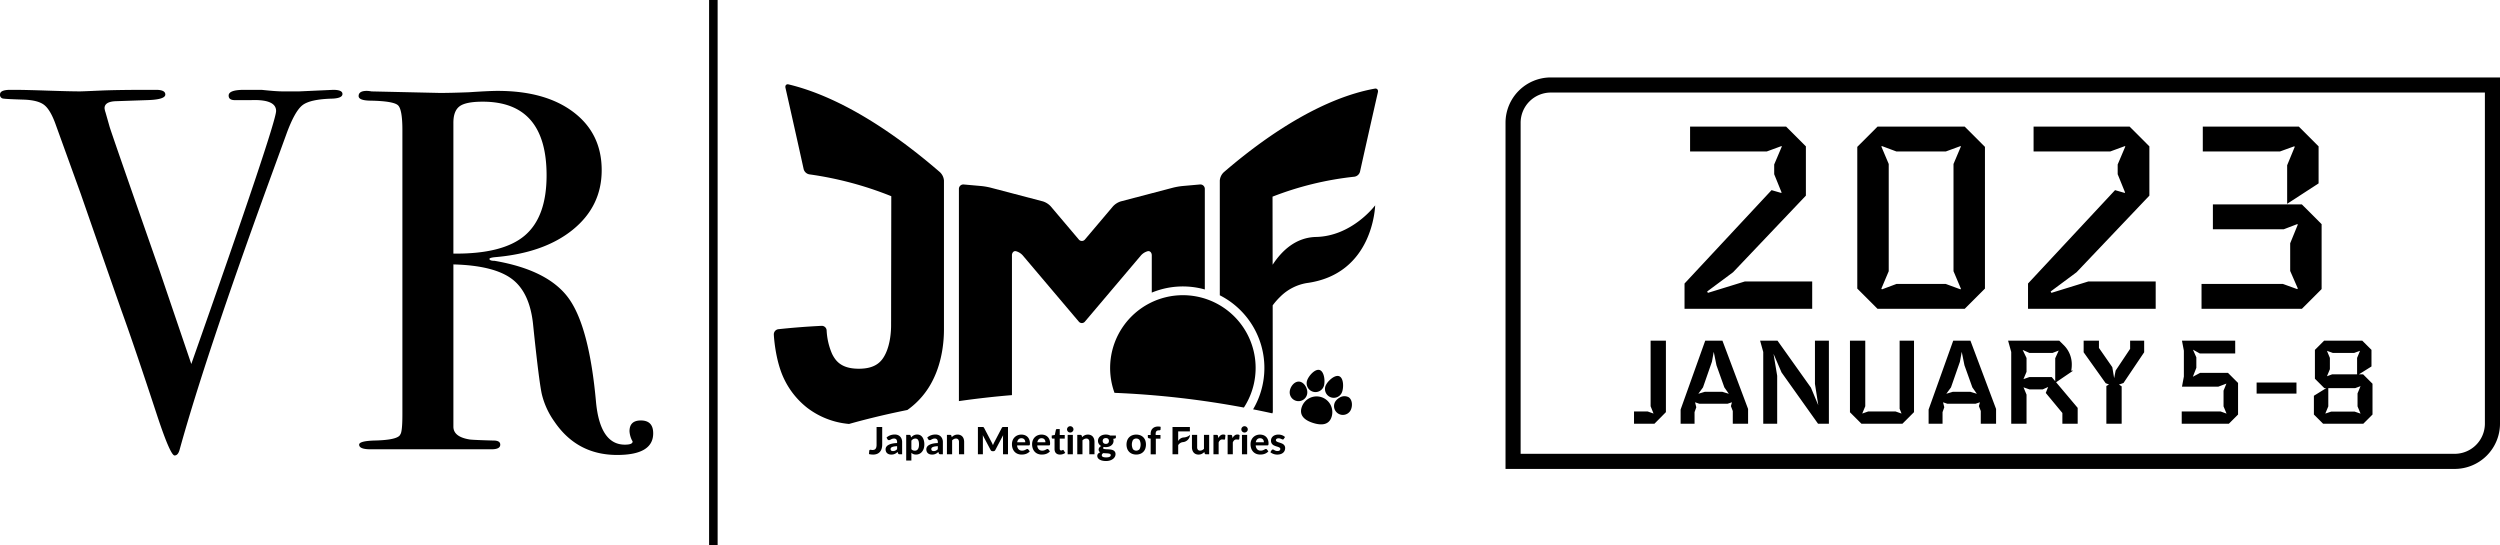 <svg xmlns="http://www.w3.org/2000/svg" width="1323.62" height="288.723" viewBox="0 0 1323.62 288.723"><g transform="translate(-147.046 -1449)"><g transform="translate(31.792 1374.342)"><g transform="translate(524.95 119.286)"><g transform="translate(178.062 111.656)"><path d="M447.64,152.8a38.538,38.538,0,0,0-36.206,51.7,477.791,477.791,0,0,1,68.5,7.794,38.509,38.509,0,0,0-32.3-59.491Z" transform="translate(-409.118 -152.796)"/></g><g transform="translate(236.125 2.26)"><path d="M470.088,208.375a25.99,25.99,0,0,1,14.041-7.292c35.3-4.7,36.21-40.6,36.284-41.152.016-.058-12.133,16.4-31.47,16.741-10.673.318-18.025,7.344-22.825,14.713q-.03-18.025-.05-36.058h.008a168.108,168.108,0,0,1,43.318-10.555,3.61,3.61,0,0,0,2.98-2.632c3.208-14.435,6.378-28.5,9.477-42.092.286-1.252-.438-2.13-1.628-1.914-25.791,4.666-54.089,21.967-79.906,44.216a6.761,6.761,0,0,0-2.168,4.432v60.767a43.138,43.138,0,0,1,17.627,60.377c3.61.712,7.012,1.438,10.2,2.136a2.606,2.606,0,0,0,.25-1.12q-.012-10.882-.028-21.759-.03-17.149-.05-34.294A36.013,36.013,0,0,1,470.088,208.375Z" transform="translate(-438.148 -98.101)"/></g><g transform="translate(97.996 53.031)"><path d="M397.166,161.007c0-1.4.922-2.4,2.046-2.206a7.416,7.416,0,0,1,3.708,2.284l29.612,34.978a2.09,2.09,0,0,0,3.3,0l29.612-34.978a7.424,7.424,0,0,1,3.71-2.284c1.124-.19,2.046.8,2.046,2.206V180.75a43.036,43.036,0,0,1,28.083-1.666V125.875a2.354,2.354,0,0,0-2.546-2.384l-9.208.82a36.315,36.315,0,0,0-5.012.864L454.8,132.449a9.638,9.638,0,0,0-4.122,2.606L435.834,152.6a2.1,2.1,0,0,1-3.3,0l-14.849-17.543a9.623,9.623,0,0,0-4.114-2.606l-27.723-7.274a35.857,35.857,0,0,0-5.008-.864l-9.21-.82a2.354,2.354,0,0,0-2.542,2.384V238.187c8.75-1.246,18.153-2.346,28.083-3.166V161.007h0Z" transform="translate(-369.087 -123.485)"/></g><path d="M359.887,276.812c6.606-1.87,17.243-4.648,30.92-7.408a42.432,42.432,0,0,0,13.665-16.169c4.964-10.066,5.692-20.739,5.7-26.327v-79A6.834,6.834,0,0,0,408,143.463c-25.813-22.331-53.9-40.146-80.078-46.434-1.2-.292-1.946.546-1.652,1.836,3.164,13.957,6.378,28.339,9.622,43.022a3.775,3.775,0,0,0,3,2.766,184.269,184.269,0,0,1,43.392,11.567q-.024,18.121-.054,36.244-.03,14.8-.042,29.6c-.008.89-.008,1.78-.008,2.664,0,2.644-.3,9.36-2.9,14.837-1.894,3.986-5.062,8.018-14.2,8-6.758.006-10.25-2.194-12.377-4.954a17.266,17.266,0,0,1-1.824-3.046A35.347,35.347,0,0,1,348.06,227.4a2.568,2.568,0,0,0-2.648-2.542c-7.672.376-15.325.966-22.907,1.78a2.749,2.749,0,0,0-2.41,2.824c0,.026.6,13.719,5.574,23.783a42.822,42.822,0,0,0,12,14.923,42.37,42.37,0,0,0,21.727,8.584C359.555,276.768,359.723,276.8,359.887,276.812Z" transform="translate(-320.091 -96.971)"/><g transform="translate(279.124 165.245)"><path d="M470.4,179.975a8.314,8.314,0,0,0-10.423,5.436c-1.372,4.38,1.738,6.878,6.118,8.252s8.368,1.12,9.751-3.268A8.326,8.326,0,0,0,470.4,179.975Z" transform="translate(-459.646 -179.589)"/></g><g transform="translate(282.11 151.178)"><path d="M464.415,184.12a4.667,4.667,0,0,0,5.844-3.052c.774-2.46.208-7.642-2.246-8.412s-5.882,3.154-6.66,5.614A4.669,4.669,0,0,0,464.415,184.12Z" transform="translate(-461.139 -172.556)"/></g><g transform="translate(273.131 157.405)"><path d="M465.971,181.561c.11-2.57-1.844-5.774-4.418-5.888s-4.792,2.918-4.9,5.5a4.662,4.662,0,1,0,9.316.388Z" transform="translate(-456.65 -175.67)"/></g><g transform="translate(291.804 154.408)"><path d="M468.786,185.367a4.67,4.67,0,0,0,6.14-2.41c1.032-2.366,1.032-7.572-1.332-8.6-1.546-.674-3.71.6-5.316,2.238a9.356,9.356,0,0,0-1.9,2.632A4.67,4.67,0,0,0,468.786,185.367Z" transform="translate(-465.986 -174.171)"/></g><g transform="translate(296.559 165.126)"><path d="M469.089,182.368a4.669,4.669,0,0,0,7.884,5c1.378-2.18,1.3-5.932-.886-7.312a4.77,4.77,0,0,0-4.816.3A6.324,6.324,0,0,0,469.089,182.368Z" transform="translate(-468.364 -179.53)"/></g><g transform="translate(155.235 181.031)"><path d="M401.119,189.16a1.6,1.6,0,0,0-.14-.656,1.9,1.9,0,0,0-.376-.534,1.763,1.763,0,0,0-.542-.362,1.854,1.854,0,0,0-.676-.126,1.682,1.682,0,0,0-.64.126,1.785,1.785,0,0,0-.536.362,1.932,1.932,0,0,0-.364.534,1.669,1.669,0,0,0-.14.656,1.536,1.536,0,0,0,.14.642,1.639,1.639,0,0,0,.364.528,1.587,1.587,0,0,0,.536.362,1.659,1.659,0,0,0,.64.134,1.827,1.827,0,0,0,.676-.134,1.686,1.686,0,0,0,.542-.362,1.744,1.744,0,0,0,.376-.528A1.641,1.641,0,0,0,401.119,189.16Z" transform="translate(-397.705 -187.482)"/></g><g transform="translate(247.532 181.031)"><path d="M447.253,189.16a1.483,1.483,0,0,0-.14-.656,1.975,1.975,0,0,0-.372-.534,1.7,1.7,0,0,0-1.226-.488,1.714,1.714,0,0,0-.64.126,1.678,1.678,0,0,0-.528.362,2.051,2.051,0,0,0-.372.534,1.658,1.658,0,0,0-.124.656,1.625,1.625,0,0,0,.124.642,1.726,1.726,0,0,0,.372.528,1.555,1.555,0,0,0,.528.362,1.691,1.691,0,0,0,.64.134,1.81,1.81,0,0,0,.676-.134,1.676,1.676,0,0,0,.55-.362,1.809,1.809,0,0,0,.372-.528A1.484,1.484,0,0,0,447.253,189.16Z" transform="translate(-443.851 -187.482)"/></g><g transform="translate(50.368 181.439)"><path d="M349.178,198.347a2.4,2.4,0,0,1-.406.878,1.484,1.484,0,0,1-.668.49,2.6,2.6,0,0,1-.934.146,2.712,2.712,0,0,1-.656-.058,2.06,2.06,0,0,0-.434-.056.644.644,0,0,0-.458.146.593.593,0,0,0-.184.382l-.164,1.75a9.774,9.774,0,0,0,1.124.208,10.081,10.081,0,0,0,1.082.064,5.442,5.442,0,0,0,2.11-.38,3.887,3.887,0,0,0,1.5-1.082,4.517,4.517,0,0,0,.9-1.678,7.378,7.378,0,0,0,.3-2.2v-9.27h-2.98v9.34A5.461,5.461,0,0,1,349.178,198.347Z" transform="translate(-345.274 -187.686)"/></g><g transform="translate(59.178 185.432)"><path d="M352.835,194.564a6.517,6.517,0,0,0-1.872.77,2.833,2.833,0,0,0-.992,1.03,2.347,2.347,0,0,0-.292,1.126,3.175,3.175,0,0,0,.222,1.214,2.281,2.281,0,0,0,.624.884,2.744,2.744,0,0,0,.96.534,3.922,3.922,0,0,0,1.234.178,5.249,5.249,0,0,0,.98-.088,3.645,3.645,0,0,0,.84-.266,4.124,4.124,0,0,0,.75-.426,7.246,7.246,0,0,0,.754-.6l.222.654a.769.769,0,0,0,.328.452,1.236,1.236,0,0,0,.594.114h1.25v-6.454a4.7,4.7,0,0,0-.266-1.614,3.644,3.644,0,0,0-.77-1.266,3.467,3.467,0,0,0-1.226-.834,4.261,4.261,0,0,0-1.632-.292,6.691,6.691,0,0,0-2.376.4,5.9,5.9,0,0,0-2,1.214l.488.876a1.3,1.3,0,0,0,.32.342.78.78,0,0,0,.48.14,1.279,1.279,0,0,0,.582-.128c.172-.088.34-.19.532-.292a4.867,4.867,0,0,1,.664-.286,2.9,2.9,0,0,1,.946-.134,1.484,1.484,0,0,1,1.176.452,2.1,2.1,0,0,1,.41,1.418v.528A12.624,12.624,0,0,0,352.835,194.564Zm2.93,2.886a3.55,3.55,0,0,1-1,.75,2.672,2.672,0,0,1-1.188.242,1.563,1.563,0,0,1-.926-.242,1.166,1.166,0,0,1-.172-1.406,1.391,1.391,0,0,1,.562-.446,4.457,4.457,0,0,1,1.058-.324,12.087,12.087,0,0,1,1.672-.166v1.592h0Z" transform="translate(-349.679 -189.682)"/></g><g transform="translate(70.093 185.432)"><path d="M362.5,190.024a3.4,3.4,0,0,0-1.52-.342,4.123,4.123,0,0,0-1,.108,4.246,4.246,0,0,0-.86.318,3.672,3.672,0,0,0-.742.49,5.493,5.493,0,0,0-.656.618l-.214-.858a.659.659,0,0,0-.688-.484h-1.688v13.583h2.742v-4.094a3.523,3.523,0,0,0,1.042.68,3.608,3.608,0,0,0,1.418.248,4.008,4.008,0,0,0,1.808-.4,3.95,3.95,0,0,0,1.386-1.126,5.053,5.053,0,0,0,.89-1.692,7.032,7.032,0,0,0,.32-2.136,7.919,7.919,0,0,0-.29-2.232,5.021,5.021,0,0,0-.77-1.646A3.327,3.327,0,0,0,362.5,190.024Zm-.742,6.4a3.143,3.143,0,0,1-.454,1.036,1.808,1.808,0,0,1-.708.592,2.194,2.194,0,0,1-.91.19,2.673,2.673,0,0,1-.964-.178,2.263,2.263,0,0,1-.848-.63v-4.5a3.692,3.692,0,0,1,.934-.828,2.4,2.4,0,0,1,1.222-.286,1.793,1.793,0,0,1,.778.16,1.435,1.435,0,0,1,.59.54,2.927,2.927,0,0,1,.382.96,7.027,7.027,0,0,1,.124,1.456A6.009,6.009,0,0,1,361.762,196.42Z" transform="translate(-355.136 -189.682)"/></g><g transform="translate(80.749 185.432)"><path d="M363.614,194.564a6.616,6.616,0,0,0-1.872.77,2.833,2.833,0,0,0-.992,1.03,2.433,2.433,0,0,0-.286,1.126,3.031,3.031,0,0,0,.222,1.214,2.28,2.28,0,0,0,.614.884,2.744,2.744,0,0,0,.96.534,3.975,3.975,0,0,0,1.234.178,5.261,5.261,0,0,0,.984-.088,3.465,3.465,0,0,0,.832-.266,4.118,4.118,0,0,0,.766-.426,8.107,8.107,0,0,0,.742-.6l.222.654a.825.825,0,0,0,.332.452,1.254,1.254,0,0,0,.6.114h1.254v-6.454a4.6,4.6,0,0,0-.274-1.614,3.7,3.7,0,0,0-.766-1.266,3.578,3.578,0,0,0-1.226-.834,4.29,4.29,0,0,0-1.64-.292,6.716,6.716,0,0,0-2.372.4,5.973,5.973,0,0,0-2,1.214l.488.876a1.469,1.469,0,0,0,.324.342.8.8,0,0,0,.484.14,1.251,1.251,0,0,0,.578-.128c.164-.088.344-.19.536-.292a4.4,4.4,0,0,1,.66-.286,2.875,2.875,0,0,1,.942-.134,1.473,1.473,0,0,1,1.176.452,2.074,2.074,0,0,1,.414,1.418v.528A12.719,12.719,0,0,0,363.614,194.564Zm2.932,2.886a3.576,3.576,0,0,1-1.012.75,2.636,2.636,0,0,1-1.18.242,1.56,1.56,0,0,1-.93-.242,1.166,1.166,0,0,1-.172-1.406,1.376,1.376,0,0,1,.558-.446,4.62,4.62,0,0,1,1.062-.324,11.829,11.829,0,0,1,1.672-.166v1.592Z" transform="translate(-360.464 -189.682)"/></g><g transform="translate(91.656 185.464)"><path d="M368.667,192.742a4.315,4.315,0,0,1,.96-.694,2.433,2.433,0,0,1,1.094-.248,1.447,1.447,0,0,1,1.168.47,2,2,0,0,1,.4,1.33v6.524h2.742V193.6a5.287,5.287,0,0,0-.226-1.57,3.553,3.553,0,0,0-.664-1.24,3.085,3.085,0,0,0-1.094-.8,3.536,3.536,0,0,0-1.48-.292,4.356,4.356,0,0,0-.946.1,3.4,3.4,0,0,0-.8.28,4.129,4.129,0,0,0-.714.426,7.111,7.111,0,0,0-.64.546l-.172-.712a.665.665,0,0,0-.688-.484h-1.692v10.269h2.75Z" transform="translate(-365.917 -189.698)"/></g><g transform="translate(108.053 181.437)"><path d="M387.408,193.267v8.87h2.64V187.685h-2.27c-.128,0-.242.006-.344.012a.986.986,0,0,0-.258.056.518.518,0,0,0-.214.14.927.927,0,0,0-.188.26l-4.016,7.674c-.124.236-.246.476-.356.732s-.218.508-.316.77c-.1-.254-.2-.5-.316-.75s-.222-.484-.348-.718l-4.036-7.706a1.352,1.352,0,0,0-.184-.26.594.594,0,0,0-.21-.14,1.134,1.134,0,0,0-.266-.056c-.1-.006-.21-.012-.332-.012h-2.278V202.14h2.636v-8.87c0-.19,0-.394-.016-.6s-.032-.44-.05-.662l4.152,7.852a1.123,1.123,0,0,0,.426.484,1.18,1.18,0,0,0,.618.166h.418a1.118,1.118,0,0,0,1.05-.648l4.118-7.834c-.016.23-.04.446-.042.656S387.408,193.083,387.408,193.267Z" transform="translate(-374.115 -187.685)"/></g><g transform="translate(126.081 185.462)"><path d="M392.327,195.369a.421.421,0,0,0,.192-.166,1.19,1.19,0,0,0,.1-.318,3.611,3.611,0,0,0,.024-.508,5.363,5.363,0,0,0-.336-1.984,4.088,4.088,0,0,0-.926-1.468,4.161,4.161,0,0,0-1.438-.916,5.514,5.514,0,0,0-3.91.1,4.69,4.69,0,0,0-2.562,2.7,5.653,5.653,0,0,0-.344,1.978,6.492,6.492,0,0,0,.4,2.376,5.113,5.113,0,0,0,1.086,1.724,4.639,4.639,0,0,0,1.622,1.042,5.757,5.757,0,0,0,2.008.35,8.579,8.579,0,0,0,1.114-.076,5.585,5.585,0,0,0,1.144-.266,4.961,4.961,0,0,0,1.094-.528,4.267,4.267,0,0,0,.972-.84l-.792-1a.606.606,0,0,0-.5-.236,1.066,1.066,0,0,0-.5.134l-.566.3a4.884,4.884,0,0,1-.726.3,3.292,3.292,0,0,1-.984.132,2.49,2.49,0,0,1-1.812-.666,3.224,3.224,0,0,1-.824-2.112h6.16A.846.846,0,0,0,392.327,195.369Zm-6.422-1.59a2.848,2.848,0,0,1,.722-1.584,2.092,2.092,0,0,1,1.546-.566,2.173,2.173,0,0,1,.9.172,1.846,1.846,0,0,1,.628.476,1.809,1.809,0,0,1,.364.688,2.672,2.672,0,0,1,.114.814Z" transform="translate(-383.129 -189.697)"/></g><g transform="translate(136.754 185.462)"><path d="M397.66,195.369a.369.369,0,0,0,.192-.166.873.873,0,0,0,.1-.318,4.119,4.119,0,0,0,.032-.508,5.532,5.532,0,0,0-.336-1.984,4.161,4.161,0,0,0-.934-1.468,4.052,4.052,0,0,0-1.438-.916,5.5,5.5,0,0,0-3.906.1,4.625,4.625,0,0,0-2.562,2.7,5.651,5.651,0,0,0-.344,1.978,6.409,6.409,0,0,0,.4,2.376,4.85,4.85,0,0,0,1.086,1.724,4.515,4.515,0,0,0,1.622,1.042,5.763,5.763,0,0,0,2.012.35,8.661,8.661,0,0,0,1.11-.076,5.775,5.775,0,0,0,1.144-.266,5.007,5.007,0,0,0,1.094-.528,4.231,4.231,0,0,0,.964-.84l-.792-1a.586.586,0,0,0-.5-.236,1.02,1.02,0,0,0-.5.134c-.172.088-.364.19-.574.3a4.741,4.741,0,0,1-.722.3,3.191,3.191,0,0,1-.976.132,2.522,2.522,0,0,1-1.82-.666,3.2,3.2,0,0,1-.82-2.112h6.16A.765.765,0,0,0,397.66,195.369Zm-6.418-1.59a2.849,2.849,0,0,1,.726-1.584,2.072,2.072,0,0,1,1.542-.566,2.18,2.18,0,0,1,.906.172,1.83,1.83,0,0,1,.624.476,1.808,1.808,0,0,1,.364.688,2.943,2.943,0,0,1,.11.814Z" transform="translate(-388.465 -189.697)"/></g><g transform="translate(147.134 182.561)"><path d="M395.345,200.032a2.609,2.609,0,0,0,.55.922,2.656,2.656,0,0,0,.91.578,3.532,3.532,0,0,0,1.234.2,4.676,4.676,0,0,0,1.48-.234,3.935,3.935,0,0,0,1.29-.674l-.828-1.31a.5.5,0,0,0-.16-.184.29.29,0,0,0-.2-.056.359.359,0,0,0-.176.044c-.05.032-.114.064-.18.1a2.1,2.1,0,0,1-.242.1,1.279,1.279,0,0,1-.344.04.71.71,0,0,1-.578-.248,1.05,1.05,0,0,1-.2-.674v-5.354h2.648v-1.914H397.9v-3.128h-1.438a.559.559,0,0,0-.606.452l-.558,2.652-1.64.3v1.068a.521.521,0,0,0,.152.42.527.527,0,0,0,.376.146h.968v5.532A3.591,3.591,0,0,0,395.345,200.032Z" transform="translate(-393.655 -188.247)"/></g><g transform="translate(155.571 185.622)"><rect width="2.75" height="10.269"/></g><g transform="translate(160.667 185.464)"><path d="M409.528,200.125V193.6a5.428,5.428,0,0,0-.214-1.57,3.8,3.8,0,0,0-.668-1.24,3.085,3.085,0,0,0-1.094-.8,3.524,3.524,0,0,0-1.48-.292,4.292,4.292,0,0,0-.942.1,3.6,3.6,0,0,0-.808.28,4.318,4.318,0,0,0-.708.426,6.375,6.375,0,0,0-.64.546l-.172-.712a.671.671,0,0,0-.688-.484h-1.692v10.269h2.746v-7.382a4.509,4.509,0,0,1,.96-.694,2.429,2.429,0,0,1,1.09-.248,1.459,1.459,0,0,1,1.176.47,2,2,0,0,1,.4,1.33v6.524Z" transform="translate(-400.421 -189.698)"/></g><g transform="translate(171.26 185.444)"><path d="M415.428,191.588a.487.487,0,0,0,.132-.38v-1h-3.012a4.436,4.436,0,0,0-1.07-.388,5.567,5.567,0,0,0-1.238-.132,5.7,5.7,0,0,0-1.644.228,4.193,4.193,0,0,0-1.312.662,3.151,3.151,0,0,0-.872,1.048,3.025,3.025,0,0,0-.316,1.386,2.9,2.9,0,0,0,.458,1.634,3.215,3.215,0,0,0,1.238,1.132,2.536,2.536,0,0,0-1.024.846,1.748,1.748,0,0,0-.332.958,1.568,1.568,0,0,0,.848,1.494,2.926,2.926,0,0,0-1.152.762,1.735,1.735,0,0,0-.414,1.164,1.962,1.962,0,0,0,.282,1.024,2.491,2.491,0,0,0,.852.852,4.658,4.658,0,0,0,1.442.6,8.5,8.5,0,0,0,2.054.222,6.83,6.83,0,0,0,2.128-.306,5.044,5.044,0,0,0,1.578-.82,3.446,3.446,0,0,0,.98-1.158,2.764,2.764,0,0,0,.336-1.334,2.3,2.3,0,0,0-.278-1.2,2.23,2.23,0,0,0-.746-.75,3.287,3.287,0,0,0-1.054-.406,7.71,7.71,0,0,0-1.208-.172c-.406-.038-.808-.058-1.208-.07a9.781,9.781,0,0,1-1.05-.07,2.44,2.44,0,0,1-.742-.184.429.429,0,0,1-.29-.414c0-.21.136-.394.41-.566.164.026.332.05.508.064s.344.026.528.026a5.492,5.492,0,0,0,1.618-.236,3.957,3.957,0,0,0,1.29-.674,3.082,3.082,0,0,0,.86-1.042,2.969,2.969,0,0,0,.316-1.378,3.024,3.024,0,0,0-.172-1.042l.84-.172A.809.809,0,0,0,415.428,191.588Zm-6.544,7.93c.3.032.606.05.918.064s.624.032.914.044.566.044.828.07a3.634,3.634,0,0,1,.672.146,1.213,1.213,0,0,1,.454.274.6.6,0,0,1,.172.438,1.053,1.053,0,0,1-.128.5,1.027,1.027,0,0,1-.414.394,2.542,2.542,0,0,1-.754.248,5.882,5.882,0,0,1-1.144.088,6.825,6.825,0,0,1-1.1-.076,2.425,2.425,0,0,1-.7-.242.9.9,0,0,1-.382-.356.915.915,0,0,1-.114-.452,1.043,1.043,0,0,1,.214-.648A2.039,2.039,0,0,1,408.883,199.519Zm2.606-5.33a1.658,1.658,0,0,1-1.25.426,1.6,1.6,0,0,1-1.238-.432,1.546,1.546,0,0,1-.41-1.1,1.524,1.524,0,0,1,.4-1.112,1.7,1.7,0,0,1,1.246-.4,1.73,1.73,0,0,1,1.254.4,1.744,1.744,0,0,1,0,2.218Z" transform="translate(-405.717 -189.688)"/></g><g transform="translate(186.731 185.462)"><path d="M420.718,190.067a6.19,6.19,0,0,0-4.216,0,4.542,4.542,0,0,0-2.674,2.708,6.643,6.643,0,0,0,0,4.406,4.717,4.717,0,0,0,1.046,1.666A4.531,4.531,0,0,0,416.5,199.9a5.793,5.793,0,0,0,2.118.368,5.677,5.677,0,0,0,2.1-.368,4.567,4.567,0,0,0,1.624-1.056,4.746,4.746,0,0,0,1.046-1.666,6.921,6.921,0,0,0,0-4.406,4.74,4.74,0,0,0-1.046-1.654A4.618,4.618,0,0,0,420.718,190.067Zm-.354,7.336a2.308,2.308,0,0,1-3.508,0,5.36,5.36,0,0,1,0-4.826,2.312,2.312,0,0,1,3.508,0,5.427,5.427,0,0,1,0,4.826Z" transform="translate(-413.452 -189.697)"/></g><g transform="translate(198.025 181.181)"><path d="M423.357,190.559a1.452,1.452,0,0,1,.352-.578,1.26,1.26,0,0,1,.558-.306,3.192,3.192,0,0,1,.758-.082,1.347,1.347,0,0,0,.54-.1.4.4,0,0,0,.262-.4l.062-1.354a6.2,6.2,0,0,0-.652-.134,4.7,4.7,0,0,0-.68-.044,4.972,4.972,0,0,0-1.66.268,3.286,3.286,0,0,0-1.246.77,3.067,3.067,0,0,0-.782,1.2,4.3,4.3,0,0,0-.278,1.6v.674H419.1v1.094a.542.542,0,0,0,.2.458,1.076,1.076,0,0,0,.5.216l.792.146v8.292h2.734v-8.292h2.46v-1.914h-2.546v-.6A2.975,2.975,0,0,1,423.357,190.559Z" transform="translate(-419.099 -187.557)"/></g><g transform="translate(221.378 185.622)"><path d="M430.775,189.777V196.3a5.134,5.134,0,0,0,.226,1.57,3.751,3.751,0,0,0,.668,1.24,3.039,3.039,0,0,0,1.094.8,3.549,3.549,0,0,0,1.488.292,3.787,3.787,0,0,0,1.738-.376,5.427,5.427,0,0,0,1.348-.978l.176.718a.653.653,0,0,0,.684.478h1.692V189.777h-2.75v7.382a4.068,4.068,0,0,1-.964.694,2.433,2.433,0,0,1-1.09.254,1.448,1.448,0,0,1-1.168-.476,2.023,2.023,0,0,1-.386-1.33v-6.524h-2.756Z" transform="translate(-430.775 -189.777)"/></g><g transform="translate(232.765 185.428)"><path d="M439.032,191.57l-.14-1.03a.887.887,0,0,0-.226-.514.815.815,0,0,0-.57-.152h-1.628v10.269h2.746V193.86a3.308,3.308,0,0,1,.758-1.15,1.655,1.655,0,0,1,1.2-.414,3.46,3.46,0,0,1,.558.044,3.1,3.1,0,0,0,.46.044.471.471,0,0,0,.286-.078.44.44,0,0,0,.152-.274L442.8,190a1.83,1.83,0,0,0-1.132-.324,2.357,2.357,0,0,0-1.5.5A4.505,4.505,0,0,0,439.032,191.57Z" transform="translate(-436.468 -189.68)"/></g><g transform="translate(240.269 185.428)"><path d="M442.79,191.57l-.14-1.03a.926.926,0,0,0-.23-.514.839.839,0,0,0-.578-.152H440.22v10.269h2.746V193.86a3.3,3.3,0,0,1,.75-1.15,1.682,1.682,0,0,1,1.2-.414,3.53,3.53,0,0,1,.558.044,3.015,3.015,0,0,0,.46.044.4.4,0,0,0,.438-.352l.18-2.028a1.834,1.834,0,0,0-1.136-.324,2.353,2.353,0,0,0-1.5.5A4.489,4.489,0,0,0,442.79,191.57Z" transform="translate(-440.22 -189.68)"/></g><g transform="translate(247.856 185.622)"><rect width="2.746" height="10.269"/></g><g transform="translate(252.408 185.462)"><path d="M455.488,195.369a.376.376,0,0,0,.188-.166.873.873,0,0,0,.1-.318,4.12,4.12,0,0,0,.032-.508,5.531,5.531,0,0,0-.336-1.984,4.161,4.161,0,0,0-.934-1.468,4.09,4.09,0,0,0-1.43-.916,5.514,5.514,0,0,0-3.91.1,4.576,4.576,0,0,0-1.578,1.094,4.715,4.715,0,0,0-.988,1.6,5.743,5.743,0,0,0-.344,1.978,6.668,6.668,0,0,0,.394,2.376,4.951,4.951,0,0,0,1.094,1.724,4.585,4.585,0,0,0,1.622,1.042,5.75,5.75,0,0,0,2,.35,8.8,8.8,0,0,0,1.122-.076,5.61,5.61,0,0,0,1.14-.266,5.123,5.123,0,0,0,1.1-.528,4.4,4.4,0,0,0,.964-.84l-.792-1a.6.6,0,0,0-.5-.236,1.067,1.067,0,0,0-.5.134l-.566.3a4.883,4.883,0,0,1-.726.3,3.245,3.245,0,0,1-.98.132,2.493,2.493,0,0,1-1.816-.666,3.2,3.2,0,0,1-.82-2.112h6.164A.8.8,0,0,0,455.488,195.369Zm-6.426-1.59a2.826,2.826,0,0,1,.73-1.584,2.065,2.065,0,0,1,1.54-.566,2.2,2.2,0,0,1,.91.172,1.929,1.929,0,0,1,.628.476,1.857,1.857,0,0,1,.36.688,2.8,2.8,0,0,1,.118.814Z" transform="translate(-446.289 -189.697)"/></g><g transform="translate(262.9 185.466)"><path d="M456.445,198.069a1.452,1.452,0,0,1-.472.242,2.368,2.368,0,0,1-.684.088,2.675,2.675,0,0,1-.878-.126,3.983,3.983,0,0,1-.618-.266c-.172-.1-.332-.184-.464-.274a.932.932,0,0,0-.458-.122.749.749,0,0,0-.7.382l-.636,1.024a4.169,4.169,0,0,0,.708.5,6.267,6.267,0,0,0,.876.406,5.97,5.97,0,0,0,.988.268,5.73,5.73,0,0,0,1.046.094,5.833,5.833,0,0,0,1.812-.26,3.789,3.789,0,0,0,1.312-.718,3.047,3.047,0,0,0,.8-1.088,3.362,3.362,0,0,0,.278-1.378,2.486,2.486,0,0,0-.208-1.068,2.525,2.525,0,0,0-.55-.756,3,3,0,0,0-.79-.528c-.286-.134-.594-.26-.9-.37s-.61-.2-.9-.286-.55-.19-.782-.292a1.778,1.778,0,0,1-.554-.364.724.724,0,0,1-.208-.514.855.855,0,0,1,.376-.724,1.669,1.669,0,0,1,1.032-.274,2.565,2.565,0,0,1,.77.1,4.789,4.789,0,0,1,.6.21c.172.076.328.146.464.21a.9.9,0,0,0,.414.1.586.586,0,0,0,.312-.07.96.96,0,0,0,.218-.248l.632-.972a4.476,4.476,0,0,0-1.476-.94,5.37,5.37,0,0,0-1.992-.356,5.167,5.167,0,0,0-1.714.26,3.5,3.5,0,0,0-1.238.7,2.831,2.831,0,0,0-.75,1,3.007,3.007,0,0,0-.25,1.214,2.9,2.9,0,0,0,.214,1.182,2.4,2.4,0,0,0,.562.82,2.91,2.91,0,0,0,.782.554,8.006,8.006,0,0,0,.9.38c.312.1.618.2.914.286a5.454,5.454,0,0,1,.79.292,1.856,1.856,0,0,1,.558.37.762.762,0,0,1,.218.552.952.952,0,0,1-.09.408A1.045,1.045,0,0,1,456.445,198.069Z" transform="translate(-451.535 -189.699)"/></g><g transform="translate(211.084 181.437)"><path d="M428.636,190.031h6.192v-2.346h-9.2v14.453h3.008v-4.826a3.325,3.325,0,0,1,2.41-1.6,4.17,4.17,0,0,0,3.878-3.834,5.6,5.6,0,0,1-3.372,1.354,3.551,3.551,0,0,0-2.918,1.92v-5.124Z" transform="translate(-425.628 -187.685)"/></g></g><g transform="translate(115.254 122.224)"><path d="M296.571,100.628q0,2.193-5.184,2.46-11.995.276-16.085,3.554t-8.45,15.317l-9.27,25.427q-33.536,92.144-47.168,141.357c-.546,2.188-1.46,3.282-2.73,3.282q-2.184,0-9-20.449Q186.419,234.228,179.6,215.41q-7.293-20.746-21.619-61.963L144.7,116.707q-2.727-7.629-6-10.225t-10.9-2.862q-8.991-.276-10.765-.546a1.946,1.946,0,0,1-1.776-2.18q0-2.451,5.454-2.454h2.456q4.9,0,17.041.408t17.311.414q1.365,0,10.5-.414t26.035-.408h3.816q4.914,0,4.908,2.48,0,2.727-9.813,2.97l-16.631.572q-5.724.285-5.728,3.7a9.93,9.93,0,0,0,.532,2.276l2.1,7.394q.546,2.187,26.669,76.816,4.362,12.856,16.633,48.945,44.891-127.407,44.894-133.963,0-6.276-13.383-5.742h-8.462c-2.188,0-3.274-.8-3.274-2.422q0-3.024,8.178-3.026h9.268q7.626.819,11.179.82h8.724l17.995-.82Q296.571,98.44,296.571,100.628Z" transform="translate(-115.254 -98.44)"/><path d="M366.143,280.029q0,11.446-19.081,11.445-21.268,0-33.264-17.721a41.815,41.815,0,0,1-6.68-14.721q-1.5-7.1-4.5-35.992-1.638-17.443-11.179-24.669t-31.08-7.776v85.886q0,5.454,8.722,6.816,2.451.276,12.541.546c2.36,0,3.546.726,3.546,2.182q0,2.451-4.638,2.448H216.459q-6,0-6-2.448,0-1.908,7.906-2.182,12.814-.267,13.9-3.268,1.092-1.365,1.092-10.639v-150.5q0-10.9-2.318-13.085T217,103.9q-6.822,0-6.816-2.454,0-2.727,4.362-2.728a15.877,15.877,0,0,1,2.454.274l36.262.814q5.448,0,15.269-.362,10.9-.726,15.265-.724,25.357,0,40.218,11.311T338.876,140.7q0,19.084-15.267,31.494T282.165,186.78q-2.457.276-2.73.826,0,1.086,2.73,1.086,28.63,4.923,39.4,20.093t14.317,54.821q2.181,22.423,15.265,22.419,4.1,0,4.092-1.634a.8.8,0,0,0-.274-.546,12.522,12.522,0,0,1-1.364-4.908q0-5.721,6-5.722Q366.149,273.209,366.143,280.029ZM309.7,143.426q0-38.99-33.806-38.99-9,0-12.271,2.456t-3.268,8.722V184.87q26.17.276,37.76-9.542T309.7,143.426Z" transform="translate(-20.311 -98.166)"/></g><g transform="translate(490.681 74.658)"><path d="M302.958,74.658V363.381h4.52V74.658" transform="translate(-302.958 -74.658)"/></g></g><g transform="translate(315.386 891)"><g transform="translate(628.756 599)" fill="none" stroke="#000" stroke-width="8"><path d="M24,0H526.524a0,0,0,0,1,0,0V183.267a24,24,0,0,1-24,24H0a0,0,0,0,1,0,0V24A24,24,0,0,1,24,0Z" stroke="none"/><path d="M24,4H522.524a0,0,0,0,1,0,0V183.267a20,20,0,0,1-20,20H4a0,0,0,0,1,0,0V24A20,20,0,0,1,24,4Z" fill="none"/></g><path d="M6.96,38.356H73.553V24.851H38.518L18.594,31l-.8-1.471L31.832,19.1,70.21-21.283V-46.957L60.047-57.12H9.9v12.169H49.884l8.023-2.942.669.669-4.145,9.762v4.948l4.012,9.9-.669.669-5.081-1.471L6.96,25.653Zm91.465-10.43,10.43,10.43h45.732l10.43-10.43V-46.69l-10.43-10.43H108.855L98.425-46.69Zm11.634.4,4.012-9.494V-37.731l-4.012-9.494.8-.669,7.89,2.942h25.942l8.023-2.942.669.669-4.012,9.494V18.833l4.012,9.494-.669.8-8.023-2.942H118.75l-7.89,2.942ZM188.82,38.356h66.593V24.851H220.378L200.454,31l-.8-1.471L213.692,19.1,252.07-21.283V-46.957L241.907-57.12H191.762v12.169h39.982l8.023-2.942.669.669-4.145,9.762v4.948l4.012,9.9-.669.669-5.081-1.471L188.82,25.653Zm91.866-12.169V38.356H333.1l10.163-10.163V-5.771L333.1-15.934H286.7V-3.766H323.61l7.355-2.808.8.669L327.622,4.258V18.7l4.145,9.494-.8.8-7.756-2.808Zm45.331-63.25v19.389l15.645-10.163V-46.957L331.5-57.12H281.354v12.169H321.6l7.756-2.808.8.669Z" transform="translate(717.072 682.655)" stroke="#000" stroke-width="1"/><path d="M1.26,17.26H11.369l5.777-5.837V-25.7h-7.1V8.415l1.685,4.212-.421.361-3.37-1.2H1.26Zm24.671,0H32.31V11.544l.9-2.527L32.49,6.128l.421-.3,2.467.842H50.242l2.527-.842.421.3-.6,2.287.963,2.527V17.26h7.1V10.039L47.233-25.7H38.809L25.931,10.34ZM34.3,2.578l-.3-.421,2.828-3.851,4.694-13.479,1.083-5.9h.722l1.565,7.762L49.038-1.694l2.708,3.851-.3.421-3.972-1.2H38.267ZM69.678,17.26h6.378V-7.592L74.011-19.867l.782-.241,4.513,10.47,19.135,26.9h4.994V-25.7H97.057V-3.379L98.923,8.6l-.782.241L93.988-1.093,76.478-25.7h-8.3l1.5,5.416Zm45.913-5.777,5.777,5.777h21.3l5.837-5.837V-25.7h-6.619V9.739l1.143,2.888-.421.361-3.43-1.2H124.8l-3.43,1.2-.421-.361,1.745-4.212V-25.7h-7.1Zm41.641,5.777h6.378V11.544l.9-2.527-.722-2.888.421-.3,2.467.842h14.863l2.527-.842.421.3-.6,2.287.963,2.527V17.26h7.1V10.039L178.533-25.7h-8.424L157.232,10.34ZM165.6,2.578l-.3-.421,2.828-3.851,4.694-13.479,1.083-5.9h.722l1.565,7.762,4.152,11.614,2.708,3.851-.3.421-3.971-1.2h-9.207ZM200.978,17.26h7.1V2.458l-1.745-4.212.421-.361,3.43,1.2h6.86l3.249-1.444.361.421-1.324,3.31,8.725,10.53V17.26h7.1v-7.7L221.678-6.448H210.185l-3.43,1.2-.421-.421,1.745-4.152v-7.1l-2.226-4.633.421-.421,3.911,1.745h12.1l3.61-1.384.361.421L224.266-16.8V-4.824l7.341-4.994a14.217,14.217,0,0,0,.421-3.31,13.815,13.815,0,0,0-4.393-10.651L225.71-25.7H199.474l1.5,5.416Zm50.366,0h7.1V-1.755L257-2.717v-.6l2.587-.9,10.771-16.006V-25.7H263.92v3.971l-7.7,11.553-.9,4.633h-.722l-1.083-6.439-7.1-10.23V-25.7h-7.1v5.476L250.8-4.1l2.046.782v.542l-1.5.842Zm39.9,0h24.25l4.573-4.573V-3.62l-5.055-5.055H300.627l-4.393,2.347-.3-.361,2.046-5.235V-17.28l-2.046-4.633.3-.361,4.212,2.347h18.112V-25.7H291.48l.9,4.754V-7.17l-.9,4.814h18.534l4.754-1.805.3.361L313.384.351V8.475l1.745,4.212-.361.361-3.49-1.264H291.24ZM330.894,1.314h20.1V-3.56h-20.1Zm30.328,11.373L365.8,17.26h20.88l4.573-4.573V-3.2l-4.694-4.694H370.489l-3.249,1.2-.3-.3,1.745-4.212v-5.777l-1.745-4.212.3-.3,3.55,1.264h11.192l3.49-1.264.361.3-1.745,4.212v8.3l6.619-4.152v-8.3L386.134-25.7h-19.8l-4.573,4.573V-6.268l4.694,4.694h16.006l3.249-1.2.361.361L384.329,1.8V8.475l1.745,4.212-.361.361-3.49-1.2H369.947l-3.55,1.2-.3-.361,1.745-4.212V-.852L361.222,3.24Z" transform="translate(696.027 764.576)" stroke="#000" stroke-width="1"/></g></g></svg>